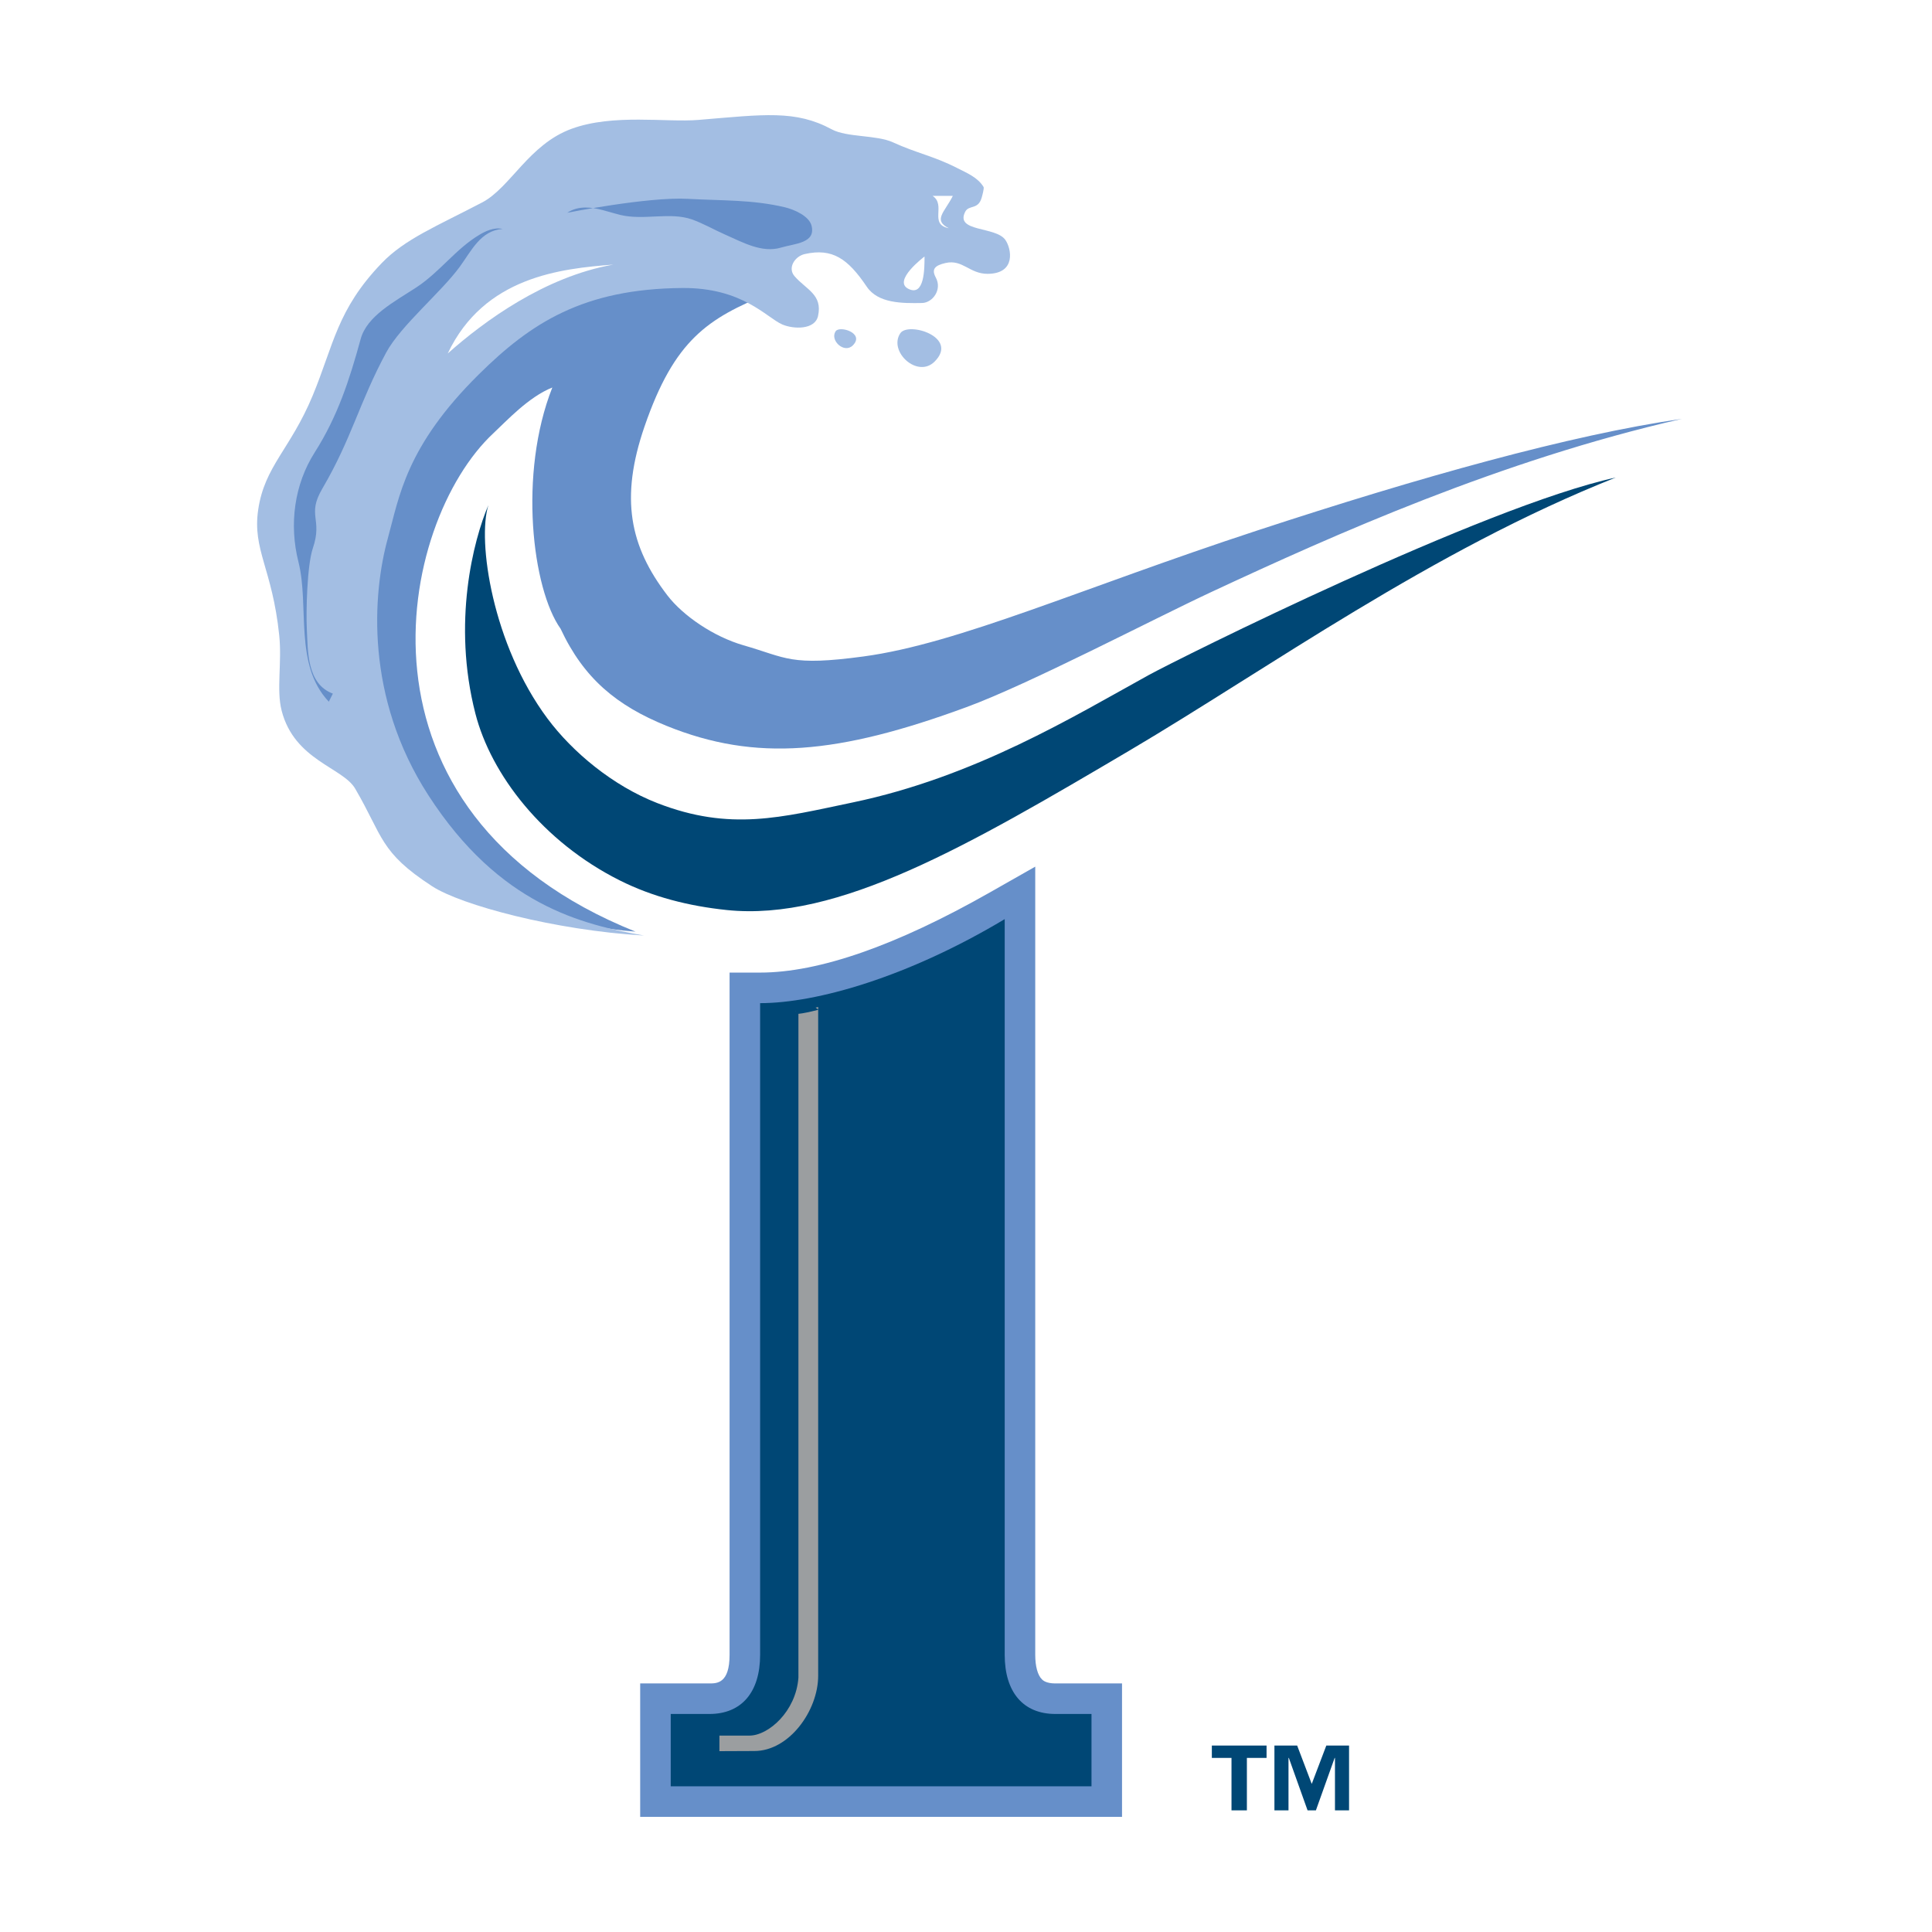 <svg xmlns="http://www.w3.org/2000/svg" width="2500" height="2500" viewBox="0 0 192.756 192.756"><g fill-rule="evenodd" clip-rule="evenodd"><path fill="#fff" d="M0 0h192.756v192.756H0V0z"/><path d="M176.473 38.165c-8.602.537-21.92 1.93-51.975 11.929-5.996 1.995-11.447 3.935-16.25 5.668-9.246 3.337-16.549 5.973-22.484 6.774-5.326.719-6.224.425-8.623-.359-.609-.199-1.299-.425-2.142-.667-2.221-.639-4.818-2.325-6.043-3.921-2.844-3.707-4.142-7.354-1.831-14.068 2.044-5.94 4.028-8.181 7.309-9.927.206.138.408.277.605.415.605.424 1.178.823 1.83 1.104.999.43 2.488.727 3.945.456.254.438.592.842 1.011 1.185 1.642 1.346 3.881 1.275 5.342-.158a5.825 5.825 0 0 0 1.451 1.756c2.093 1.716 4.928 1.646 6.741-.167 1.972-1.972 1.576-3.977 1.314-4.748-.257-.758-.709-1.371-1.253-1.872.181-.213.352-.438.496-.684.183-.313.32-.643.425-.978a6.122 6.122 0 0 0 2.215.401c3.037-.016 4.281-1.808 4.676-2.578.988-1.925.434-4.214-.5-5.525-.537-.754-1.238-1.226-1.959-1.549l.031-.084c.322-1.109.578-2.288-.115-3.445-.951-1.583-2.414-2.309-3.482-2.837l-.356-.178c-1.471-.751-2.68-1.173-3.849-1.582-.883-.309-1.716-.599-2.673-1.037-1.23-.563-2.649-.723-3.901-.864-.642-.072-1.718-.194-2.03-.347l.005.003c-4.102-2.219-7.614-1.918-13.434-1.42l-1.537.13c-.854.071-2.018.04-3.25.007-3.033-.082-6.808-.183-10.179 1.05-3.176 1.162-5.207 3.408-6.837 5.214-.894.989-1.738 1.924-2.447 2.294l-2.621 1.339c-3.346 1.688-5.988 3.021-8.177 5.3-3.801 3.957-4.975 7.264-6.217 10.766-.382 1.075-.776 2.187-1.266 3.366-.843 2.032-1.741 3.469-2.609 4.86-1.32 2.114-2.567 4.112-3.023 7.245-.412 2.823.173 4.851.792 6.999.47 1.63 1.002 3.476 1.292 6.258.104 1.003.065 2.086.027 3.133-.058 1.593-.117 3.24.296 4.839 1.111 4.297 4.181 6.242 6.213 7.53.534.338 1.261.799 1.449 1.026a51.225 51.225 0 0 1 1.527 2.848c1.568 3.096 2.67 4.988 7.097 7.864 3.728 2.423 14.065 4.891 22.576 5.389l5.734.194v67.16a1.485 1.485 0 0 1-1.32 1.303H60.89v19.279h54.042v-19.279h-7.352a1.492 1.492 0 0 1-1.309-1.176V82.287c2.557-1.587 5.193-3.217 7.932-4.833 3.674-2.168 7.467-4.556 11.482-7.083 10.928-6.878 24.988-15.408 34.125-19.036 6.648-2.64 7.66-6.854 11.557-8.332 10.805-4.099 5.106-4.838 5.106-4.838z" fill="#fff"/><path d="M108.898 167.957H105.3c-.938 0-1.252-.312-1.354-.416-.42-.418-.66-1.307-.66-2.436V86.466l-4.553 2.585c-9.327 5.298-17.03 7.984-22.896 7.984H72.79V165.105c0 2.852-1.261 2.852-2.015 2.852h-6.904V181.27h48.074v-13.313h-3.047z" fill="#668fc9"/><path d="M100.24 91.702v73.404c0 3.688 1.816 5.898 5.061 5.898h3.598v7.217h-41.98v-7.217h3.856c3.245 0 5.062-2.211 5.062-5.898v-65.021c5.645-.001 14.766-2.612 24.403-8.383z" fill="#004775"/><path d="M79.387 100.885v66.484c-.236 3.232-2.88 5.52-4.611 5.52h-3.271v2.098l3.758-.016c3.652 0 6.639-4.178 6.639-7.781v-66.791c0-.001-1.965.533-2.515.486z" fill="#9b9ea0" stroke="#004775" stroke-width=".544" stroke-miterlimit="2.613"/><path d="M86.163 65.493c9.479-1.279 21.765-6.82 39.265-12.563 16.184-5.312 31.246-9.543 42.389-11.143-18.152 4.135-34.797 11.612-46.877 17.238-5.945 2.77-18.242 9.221-24.522 11.529-12.775 4.695-21.005 5.482-29.924 1.861-4.965-2.017-8.244-4.714-10.566-9.688-2.816-3.955-4.227-15.444-.823-24.065-2.371.939-4.588 3.359-5.87 4.552-9.57 8.907-15.433 37.875 14.169 49.735-26.418-1.925-34.092-31.031-23.598-48.559 6.844-11.43 20.763-20.894 36.829-15.073-5.987 2.444-9.344 4.555-12.331 13.234-2.466 7.165-1.474 11.956 2.285 16.855 1.562 2.037 4.627 4.122 7.585 4.973 4.335 1.246 4.644 2.105 11.989 1.114z" fill="#668fc9"/><path d="M114.592 67.36c2.934-1.616 33.459-16.854 46.609-19.716-18.391 7.297-34.67 19.067-48.516 27.24-16.082 9.491-29.064 17.068-40.182 15.909-3.793-.396-7.384-1.307-10.676-2.958-7.685-3.853-12.834-10.565-14.395-16.634-2.333-9.075-.202-17.307 1.292-20.799-1.117 3.544.395 13.898 5.895 21.282 2.497 3.352 6.517 6.711 10.955 8.438 7.29 2.837 12.369 1.428 19.497-.061 12.204-2.548 22.062-8.591 29.521-12.701z" fill="#004775"/><path d="M68.065 28.734c6.036-.05 8.426 2.968 9.981 3.637 1.138.489 3.257.54 3.567-.832.487-2.16-1.19-2.646-2.346-3.989-.708-.822.025-1.979 1.029-2.204 2.74-.613 4.286.447 6.176 3.251 1.137 1.687 3.555 1.668 5.516 1.634 1.05-.019 2.034-1.325 1.377-2.54-.435-.804-.151-1.199.979-1.453 1.701-.383 2.389 1.091 4.195 1.082 2.873-.015 2.369-2.535 1.762-3.391-.971-1.364-5.036-.757-4.004-2.798.362-.718 1.286-.176 1.641-1.397.055-.191.266-.954.193-1.076-.578-.96-1.652-1.392-2.64-1.896-2.354-1.203-4.011-1.467-6.405-2.563-1.646-.753-4.592-.478-6.103-1.295-3.615-1.955-6.761-1.482-13.306-.94-3.206.265-8.497-.634-12.65.885-4.271 1.562-6.104 5.874-8.925 7.35-4.541 2.375-7.713 3.648-10.03 6.062-4.46 4.644-4.78 8.153-6.878 13.21-2.218 5.343-4.802 7.036-5.436 11.392-.586 4.019 1.404 5.844 2.099 12.517.287 2.749-.3 5.427.245 7.535 1.277 4.943 6.094 5.653 7.329 7.762 2.816 4.81 2.422 6.326 7.694 9.751 2.878 1.87 12.23 4.391 21.125 4.912-6.148-1.108-14.403-2.99-21.519-14.009-6.324-9.793-5.569-20.088-4.031-25.65 1.134-4.1 1.769-9.107 9.071-16.328 5.163-5.109 10.404-8.537 20.294-8.619z" fill="#a3bee3"/><path d="M89.822 33.251c.791-1.186 5.879.371 3.427 2.822-1.713 1.714-4.636-1.008-3.427-2.822zM83.372 33.049c.396-.593 2.939.185 1.714 1.411-.857.857-2.319-.503-1.714-1.411z" fill="#a3bee3"/><path d="M95.063 19.544c-.807 1.613-2.016 2.419-.403 3.226-2.016-.403-.229-2.303-1.613-3.226h2.016zM44.67 35.267c3.628-3.225 9.675-7.66 16.529-8.87-5.241.403-12.901 1.21-16.529 8.87zM92.241 25.591c0 1.209 0 4.031-1.613 3.225s1.613-3.225 1.613-3.225z" fill="#fff"/><path d="M32.805 70.008c-3.502-3.7-1.917-9.546-3.031-13.955-.949-3.759-.4-7.737 1.621-10.911 2.301-3.614 3.478-7.265 4.589-11.319.632-2.306 3.349-3.708 5.552-5.148 2.34-1.531 3.914-3.825 6.294-5.25.565-.338 1.449-.782 2.311-.584-2.178.158-3.084 2.141-4.258 3.757-1.85 2.545-5.903 5.888-7.35 8.569-2.699 5.006-3.432 8.563-6.368 13.573-1.588 2.708.057 2.989-.952 5.957-.583 1.719-.687 6.371-.601 8.044.113 2.201-.024 5.479 2.597 6.462-.137.269-.27.537-.404.805zM56.59 21.228c1.141-.754 2.471-.555 3.588-.255.516.139 1.211.351 1.698.469 2.355.57 4.937-.31 7.126.439 1.07.367 2.314 1.075 3.404 1.553 1.683.737 3.617 1.833 5.505 1.271 1.394-.414 3.517-.436 3.051-2.208-.248-.942-1.722-1.597-2.663-1.819-3.266-.77-6.173-.646-9.679-.839-3.954-.219-12.03 1.389-12.03 1.389z" fill="#668fc9"/><path d="M134.594 180.619h-1.404v-5.234h-.031l-1.871 5.234h-.832l-1.869-5.234h-.033v5.234h-1.404v-6.467h2.268l1.455 3.828 1.455-3.828h2.268v6.467h-.002zm-8.229-5.234h-1.963v5.234h-1.535v-5.234h-1.961v-1.232h5.459v1.232z" fill="#004775"/></g></svg>